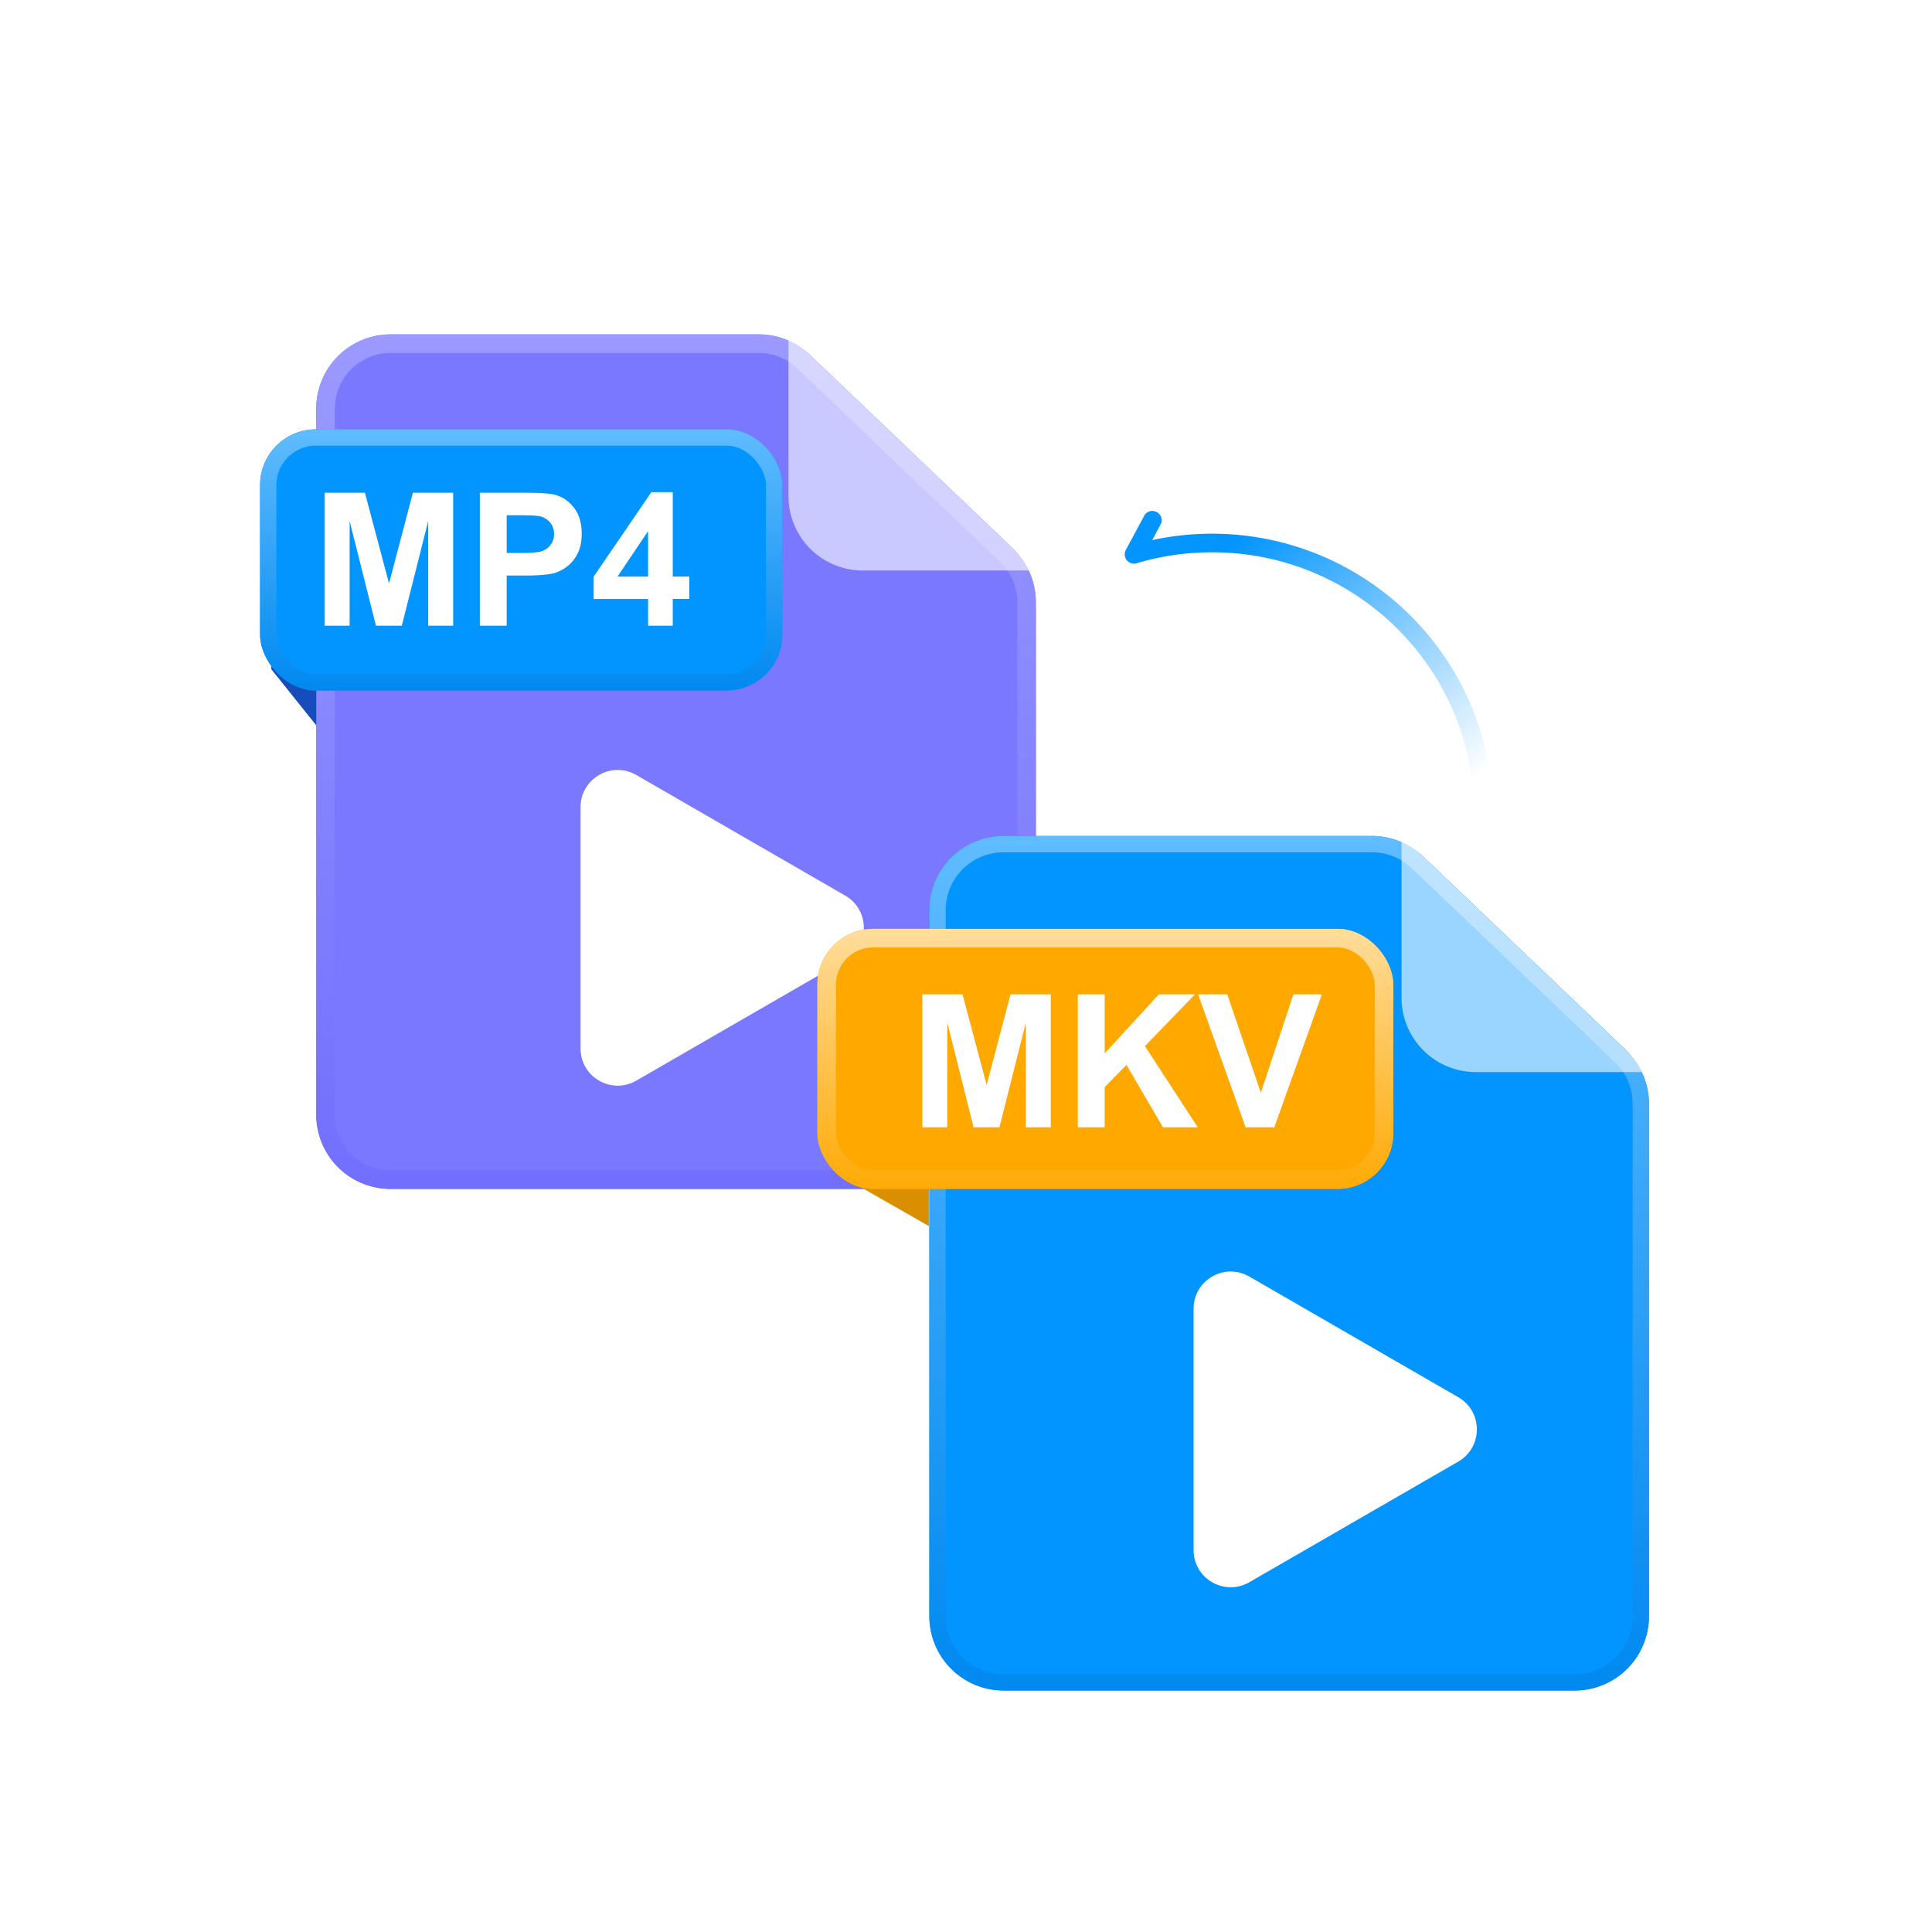 <svg xmlns="http://www.w3.org/2000/svg" width="104" height="104" fill="none"><g filter="url(#a)"><path fill="#7A78FF" fill-rule="evenodd" d="M17.023 22a4 4 0 0 1 4-4h19.819a4 4 0 0 1 2.762 1.107l10.918 10.422a4 4 0 0 1 1.238 2.893V60a4 4 0 0 1-4 4H21.023a4 4 0 0 1-4-4z" clip-rule="evenodd"/></g><path stroke="url(#b)" d="M17.523 22a3.5 3.5 0 0 1 3.5-3.5h19.819a3.5 3.5 0 0 1 2.416.968L54.177 29.89a3.5 3.5 0 0 1 1.083 2.532V60a3.5 3.5 0 0 1-3.5 3.5H21.023a3.5 3.5 0 0 1-3.5-3.5z"/><path fill="#fff" fill-rule="evenodd" d="M42.446 18 55.76 30.71h-9.315a4 4 0 0 1-4-4z" clip-rule="evenodd" opacity=".6"/><path fill="#164DBA" fill-rule="evenodd" d="m17.027 39.05-2.422-3.026v-1.21h2.421z" clip-rule="evenodd"/><g filter="url(#c)"><rect width="28.111" height="14.056" x="14" y="23.111" fill="#0395FF" rx="3"/></g><rect width="27.233" height="13.178" x="14.439" y="23.55" stroke="url(#d)" stroke-width=".878" rx="2.561"/><g filter="url(#e)"><path fill="#fff" d="M45.5 48.212c1.333.77 1.333 2.695 0 3.464l-11.25 6.496c-1.333.77-3-.193-3-1.732V43.45c0-1.54 1.667-2.503 3-1.733z"/></g><path fill="#fff" d="M17.48 33.683v-7.159h2.163l1.298 4.883 1.285-4.883h2.168v7.159H23.05v-5.635l-1.421 5.635h-1.392l-1.416-5.635v5.635zm8.35 0v-7.159h2.318q1.319 0 1.72.108.615.161 1.03.703.414.537.415 1.392 0 .658-.24 1.108t-.61.708q-.366.255-.747.337-.517.102-1.5.102h-.942v2.7zm1.444-5.948v2.032h.791q.855 0 1.143-.113a.952.952 0 0 0 .615-.908.93.93 0 0 0-.23-.644 1 1 0 0 0-.58-.318q-.26-.048-1.04-.049zm7.613 5.948v-1.44h-2.93V31.04l3.105-4.546h1.153v4.541h.888v1.206h-.888v1.44zm0-2.647V28.59l-1.646 2.446z"/><g filter="url(#f)"><path fill="#0395FF" fill-rule="evenodd" d="M50.027 49a4 4 0 0 1 4-4h19.819a4 4 0 0 1 2.762 1.107l10.918 10.422a4 4 0 0 1 1.238 2.893V87a4 4 0 0 1-4 4H54.027a4 4 0 0 1-4-4z" clip-rule="evenodd"/></g><path stroke="url(#g)" stroke-width=".878" d="M50.466 49a3.56 3.56 0 0 1 3.561-3.561h19.819a3.56 3.56 0 0 1 2.459.985l10.918 10.422a3.56 3.56 0 0 1 1.102 2.576V87a3.56 3.56 0 0 1-3.56 3.561H54.026A3.56 3.56 0 0 1 50.467 87z"/><path fill="#fff" fill-rule="evenodd" d="m75.445 45 13.316 12.71h-9.316a4 4 0 0 1-4-4z" clip-rule="evenodd" opacity=".6"/><path fill="#D98F00" fill-rule="evenodd" d="m50 66-5-2.857V62h5z" clip-rule="evenodd"/><g filter="url(#h)"><path fill="#fff" d="M78.5 75.212c1.333.77 1.333 2.695 0 3.465l-11.25 6.495c-1.333.77-3-.193-3-1.732V70.45c0-1.54 1.667-2.503 3-1.733z"/></g><g filter="url(#i)"><rect width="31" height="14" x="44" y="50" fill="#FFA800" rx="3"/></g><rect width="30" height="13" x="44.5" y="50.5" stroke="url(#j)" rx="2.5"/><path fill="#fff" d="M49.65 60.683v-7.159h2.163l1.298 4.883 1.285-4.883h2.167v7.159h-1.342v-5.635L53.8 60.683h-1.392l-1.416-5.635v5.635zm8.369 0v-7.159h1.445v3.18l2.92-3.18h1.943l-2.695 2.788 2.842 4.37h-1.87l-1.968-3.359-1.172 1.197v2.163zm9.033 0-2.559-7.159h1.568l1.811 5.298 1.753-5.298h1.533l-2.563 7.159z"/><path stroke="url(#k)" stroke-linecap="round" stroke-linejoin="round" d="M79.697 41.605c-1.062-6.984-7.095-12.348-14.4-12.375a14.7 14.7 0 0 0-4.253.61l.987-1.837"/><defs><filter id="a" width="38.737" height="46" x="17.023" y="18" color-interpolation-filters="sRGB" filterUnits="userSpaceOnUse"><feFlood flood-opacity="0" result="BackgroundImageFix"/><feBlend in="SourceGraphic" in2="BackgroundImageFix" result="shape"/><feColorMatrix in="SourceAlpha" result="hardAlpha" values="0 0 0 0 0 0 0 0 0 0 0 0 0 0 0 0 0 0 127 0"/><feOffset/><feGaussianBlur stdDeviation="6.5"/><feComposite in2="hardAlpha" k2="-1" k3="1" operator="arithmetic"/><feColorMatrix values="0 0 0 0 0.54 0 0 0 0 0.533 0 0 0 0 1 0 0 0 1 0"/><feBlend in2="shape" result="effect1_innerShadow_2_4036"/></filter><filter id="c" width="28.111" height="14.056" x="14" y="23.111" color-interpolation-filters="sRGB" filterUnits="userSpaceOnUse"><feFlood flood-opacity="0" result="BackgroundImageFix"/><feBlend in="SourceGraphic" in2="BackgroundImageFix" result="shape"/><feColorMatrix in="SourceAlpha" result="hardAlpha" values="0 0 0 0 0 0 0 0 0 0 0 0 0 0 0 0 0 0 127 0"/><feOffset/><feGaussianBlur stdDeviation="3.27"/><feComposite in2="hardAlpha" k2="-1" k3="1" operator="arithmetic"/><feColorMatrix values="0 0 0 0 0.531 0 0 0 0 0.691 0 0 0 0 1 0 0 0 1 0"/><feBlend in2="shape" result="effect1_innerShadow_2_4036"/></filter><filter id="e" width="15.25" height="16.996" x="31.25" y="41.446" color-interpolation-filters="sRGB" filterUnits="userSpaceOnUse"><feFlood flood-opacity="0" result="BackgroundImageFix"/><feBlend in="SourceGraphic" in2="BackgroundImageFix" result="shape"/><feColorMatrix in="SourceAlpha" result="hardAlpha" values="0 0 0 0 0 0 0 0 0 0 0 0 0 0 0 0 0 0 127 0"/><feOffset/><feGaussianBlur stdDeviation="1"/><feComposite in2="hardAlpha" k2="-1" k3="1" operator="arithmetic"/><feColorMatrix values="0 0 0 0 0.733 0 0 0 0 0.729 0 0 0 0 1 0 0 0 0.52 0"/><feBlend in2="shape" result="effect1_innerShadow_2_4036"/></filter><filter id="f" width="38.737" height="46" x="50.027" y="45" color-interpolation-filters="sRGB" filterUnits="userSpaceOnUse"><feFlood flood-opacity="0" result="BackgroundImageFix"/><feBlend in="SourceGraphic" in2="BackgroundImageFix" result="shape"/><feColorMatrix in="SourceAlpha" result="hardAlpha" values="0 0 0 0 0 0 0 0 0 0 0 0 0 0 0 0 0 0 127 0"/><feOffset/><feGaussianBlur stdDeviation="3.27"/><feComposite in2="hardAlpha" k2="-1" k3="1" operator="arithmetic"/><feColorMatrix values="0 0 0 0 0.531 0 0 0 0 0.691 0 0 0 0 1 0 0 0 1 0"/><feBlend in2="shape" result="effect1_innerShadow_2_4036"/></filter><filter id="h" width="15.25" height="16.996" x="64.25" y="68.446" color-interpolation-filters="sRGB" filterUnits="userSpaceOnUse"><feFlood flood-opacity="0" result="BackgroundImageFix"/><feBlend in="SourceGraphic" in2="BackgroundImageFix" result="shape"/><feColorMatrix in="SourceAlpha" result="hardAlpha" values="0 0 0 0 0 0 0 0 0 0 0 0 0 0 0 0 0 0 127 0"/><feOffset/><feGaussianBlur stdDeviation="1"/><feComposite in2="hardAlpha" k2="-1" k3="1" operator="arithmetic"/><feColorMatrix values="0 0 0 0 0.733 0 0 0 0 0.729 0 0 0 0 1 0 0 0 0.52 0"/><feBlend in2="shape" result="effect1_innerShadow_2_4036"/></filter><filter id="i" width="31" height="14" x="44" y="50" color-interpolation-filters="sRGB" filterUnits="userSpaceOnUse"><feFlood flood-opacity="0" result="BackgroundImageFix"/><feBlend in="SourceGraphic" in2="BackgroundImageFix" result="shape"/><feColorMatrix in="SourceAlpha" result="hardAlpha" values="0 0 0 0 0 0 0 0 0 0 0 0 0 0 0 0 0 0 127 0"/><feOffset/><feGaussianBlur stdDeviation="1.5"/><feComposite in2="hardAlpha" k2="-1" k3="1" operator="arithmetic"/><feColorMatrix values="0 0 0 0 1 0 0 0 0 1 0 0 0 0 1 0 0 0 1 0"/><feBlend in2="shape" result="effect1_innerShadow_2_4036"/></filter><linearGradient id="b" x1="36.392" x2="36.392" y1="17.841" y2="63.784" gradientUnits="userSpaceOnUse"><stop stop-color="#9C9AFF"/><stop offset="1" stop-color="#716FFE"/></linearGradient><linearGradient id="d" x1="28.056" x2="28.056" y1="23.111" y2="37.167" gradientUnits="userSpaceOnUse"><stop stop-color="#60BCFF"/><stop offset="1" stop-color="#0089F0"/></linearGradient><linearGradient id="g" x1="69.396" x2="69.396" y1="45" y2="91" gradientUnits="userSpaceOnUse"><stop stop-color="#60BCFF"/><stop offset="1" stop-color="#0089F0"/></linearGradient><linearGradient id="j" x1="59" x2="59" y1="50" y2="64.5" gradientUnits="userSpaceOnUse"><stop stop-color="#FFDD9B"/><stop offset="1" stop-color="#FFA800"/></linearGradient><linearGradient id="k" x1="67.952" x2="79.776" y1="27.927" y2="41.624" gradientUnits="userSpaceOnUse"><stop stop-color="#0395FF"/><stop offset="1" stop-color="#0395FF" stop-opacity="0"/></linearGradient></defs></svg>